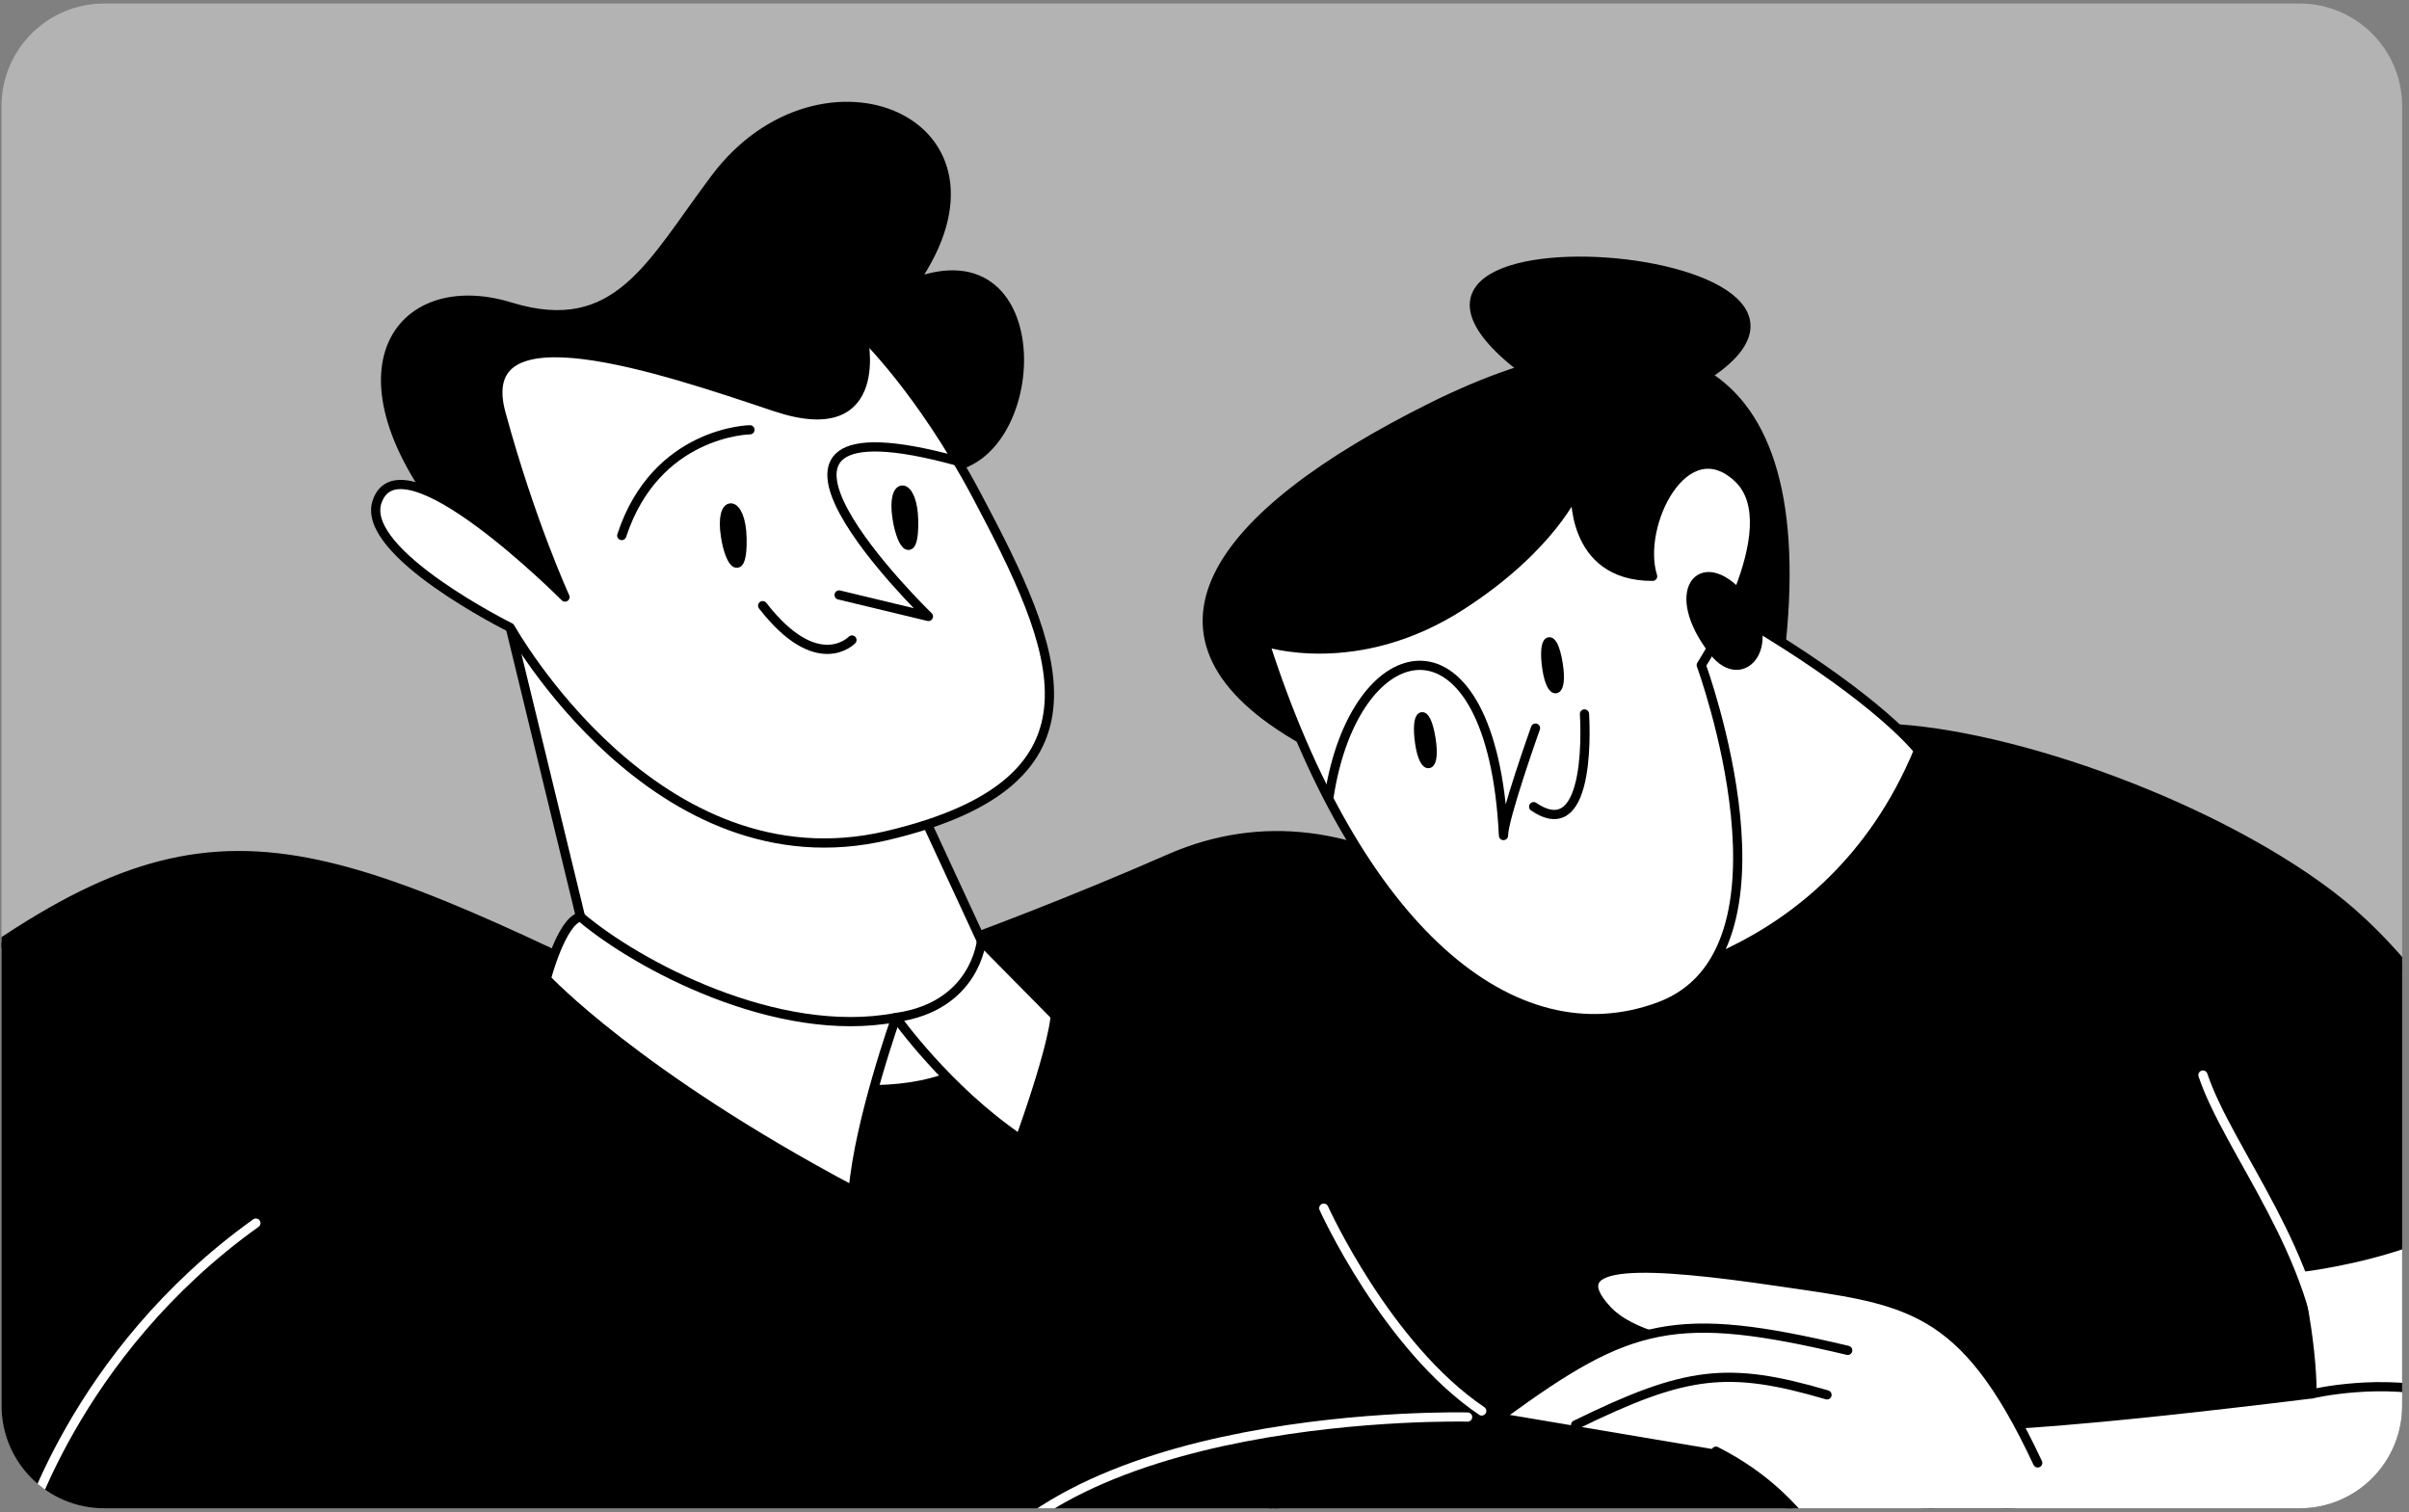 <?xml version="1.0" encoding="UTF-8"?> <svg xmlns="http://www.w3.org/2000/svg" width="317" height="199" viewBox="0 0 317 199" fill="none"><rect x="0" y="0" width="317" height="199" fill="#808080" stroke="none"/><g clip-path="url(#clip0_1710_892)"><path d="M0.2 13.964C0.2 6.508 6.244 0.464 13.7 0.464H302.6C310.056 0.464 316.1 6.508 316.1 13.964V184.964C316.1 192.42 310.056 198.464 302.6 198.464H13.7C6.244 198.464 0.2 192.42 0.2 184.964V13.964Z" fill="white" fill-opacity="0.4" style="fill:white;fill-opacity:0.4;"></path><g clip-path="url(#clip1_1710_892)"><path d="M171.494 97.387C147.724 83.973 159.825 67.769 188.47 53.544C217.116 39.319 238.415 45.043 234.403 84.45" fill="#1A2833" style="fill:#1A2833;fill:color(display-p3 0.102 0.157 0.2);fill-opacity:1;"></path><path d="M171.494 97.387C147.724 83.973 159.825 67.769 188.47 53.544C217.116 39.319 238.415 45.043 234.403 84.45" stroke="#1A2833" style="stroke:#1A2833;stroke:color(display-p3 0.102 0.157 0.2);stroke-opacity:1;" stroke-width="1.212" stroke-linecap="round" stroke-linejoin="round"></path><path d="M332.321 153.37C332.321 153.37 323.002 130.166 306.539 117.706C290.075 105.258 262.389 95.803 246.722 95.803C231.055 95.803 188.458 134.423 188.458 134.423L258.121 202.828L317.465 211.318" fill="#1A2833" style="fill:#1A2833;fill:color(display-p3 0.102 0.157 0.2);fill-opacity:1;"></path><path d="M332.321 153.37C332.321 153.37 323.002 130.166 306.539 117.706C290.075 105.258 262.389 95.803 246.722 95.803C231.055 95.803 188.458 134.423 188.458 134.423L258.121 202.828L317.465 211.318" stroke="#1A2833" style="stroke:#1A2833;stroke:color(display-p3 0.102 0.157 0.2);stroke-opacity:1;" stroke-width="1.212" stroke-linecap="round" stroke-linejoin="round"></path><path d="M76.846 127.461C32.858 106.392 21.162 105.617 -19.086 138.645C-59.333 171.673 -81.793 227.69 -64.478 235.416C-47.164 243.143 -14.696 230.146 3.226 229.002C21.148 227.857 88.069 270.828 76.832 250.403C99.9 262.004 76.832 217.281 76.832 217.281C76.832 217.281 110.975 216.947 137.635 214.443C137.635 214.443 140.863 221.371 185.824 226.271C230.784 231.16 276.177 236.442 274.313 217.281C272.436 198.12 232.662 170.028 217.684 146.062C202.706 122.096 178.639 102.136 153.883 112.986C129.127 123.836 107.126 130.776 107.126 130.776" fill="#1A2833" style="fill:#1A2833;fill:color(display-p3 0.102 0.157 0.2);fill-opacity:1;"></path><path d="M76.846 127.461C32.858 106.392 21.162 105.617 -19.086 138.645C-59.333 171.673 -81.793 227.69 -64.478 235.416C-47.164 243.143 -14.696 230.146 3.226 229.002C21.148 227.857 88.069 270.828 76.832 250.403C99.9 262.004 76.832 217.281 76.832 217.281C76.832 217.281 110.975 216.947 137.635 214.443C137.635 214.443 140.863 221.371 185.824 226.271C230.784 231.16 276.177 236.442 274.313 217.281C272.436 198.12 232.662 170.028 217.684 146.062C202.706 122.096 178.639 102.136 153.883 112.986C129.127 123.836 107.126 130.776 107.126 130.776" stroke="#1A2833" style="stroke:#1A2833;stroke:color(display-p3 0.102 0.157 0.2);stroke-opacity:1;" stroke-width="1.212" stroke-linecap="round" stroke-linejoin="round"></path><path d="M257.229 190.094C244.007 175.762 226.544 160.19 217.697 146.048C211.62 136.319 204.043 127.245 195.521 120.639" fill="#1A2833" style="fill:#1A2833;fill:color(display-p3 0.102 0.157 0.2);fill-opacity:1;"></path><path d="M257.229 190.094C244.007 175.762 226.544 160.19 217.697 146.048C211.62 136.319 204.043 127.245 195.521 120.639" stroke="#E2F2FF" style="stroke:#E2F2FF;stroke:color(display-p3 0.885 0.949 1);stroke-opacity:1;" stroke-width="1.212" stroke-linecap="round" stroke-linejoin="round"></path><path d="M79.493 133.422L67.148 82.568L115.445 94.229L133.597 133.422C133.597 133.422 130.734 146.108 107.166 142.853C99.819 141.84 79.493 133.422 79.493 133.422Z" fill="white" stroke="#1A2833" style="fill:white;fill-opacity:1;stroke:#1A2833;stroke:color(display-p3 0.102 0.157 0.2);stroke-opacity:1;" stroke-width="1.212" stroke-linecap="round" stroke-linejoin="round"></path><path d="M166.402 194.206C166.402 194.206 169.765 205.486 169.765 207.906L166.402 194.206Z" fill="white" style="fill:white;fill-opacity:1;"></path><path d="M166.402 194.206C166.402 194.206 169.765 205.486 169.765 207.906" stroke="#1A2833" style="stroke:#1A2833;stroke:color(display-p3 0.102 0.157 0.2);stroke-opacity:1;" stroke-width="1.212" stroke-linecap="round" stroke-linejoin="round"></path><path d="M60.693 70.5C42.312 49.336 52.306 35.827 67.135 40.382C81.303 44.722 85.692 34.646 94.16 23.415C108.098 4.909 135.056 15.891 120.159 37.258C138.716 30.104 137.46 60.723 124.305 61.558C111.151 62.392 99.981 95.814 99.981 95.814" fill="#1A2833" style="fill:#1A2833;fill:color(display-p3 0.102 0.157 0.2);fill-opacity:1;"></path><path d="M60.693 70.5C42.312 49.336 52.306 35.827 67.135 40.382C81.303 44.722 85.692 34.646 94.16 23.415C108.098 4.909 135.056 15.891 120.159 37.258C138.716 30.104 137.46 60.723 124.305 61.558C111.151 62.392 99.981 95.814 99.981 95.814" stroke="#1A2833" style="stroke:#1A2833;stroke:color(display-p3 0.102 0.157 0.2);stroke-opacity:1;" stroke-width="1.212" stroke-linecap="round" stroke-linejoin="round"></path><path d="M67.136 82.566C67.136 82.566 86.327 117.12 116.742 109.943C147.157 102.765 139.229 85.404 128.573 65.277C121.159 51.279 113.514 44.006 113.514 44.006C113.514 44.006 117.053 58.576 101.994 53.521C86.935 48.465 62.017 40.011 65.92 54.367C69.823 68.723 74.348 78.56 74.348 78.56C74.348 78.56 52.657 56.752 49.605 66.064C47.431 72.777 67.136 82.566 67.136 82.566Z" fill="white" stroke="#1A2833" style="fill:white;fill-opacity:1;stroke:#1A2833;stroke:color(display-p3 0.102 0.157 0.2);stroke-opacity:1;" stroke-width="1.212" stroke-linecap="round" stroke-linejoin="round"></path><path d="M110.421 78.287L122.171 81.112C122.171 81.112 91.175 51.113 126.047 60.688" stroke="#1A2833" style="stroke:#1A2833;stroke:color(display-p3 0.102 0.157 0.2);stroke-opacity:1;" stroke-width="1.212" stroke-linecap="round" stroke-linejoin="round"></path><path d="M81.816 70.466C86.327 56.73 98.685 56.551 98.685 56.551" stroke="#1A2833" style="stroke:#1A2833;stroke:color(display-p3 0.102 0.157 0.2);stroke-opacity:1;" stroke-width="1.212" stroke-linecap="round" stroke-linejoin="round"></path><path d="M100.359 79.694C107.585 88.994 112.109 84.213 112.109 84.213" stroke="#1A2833" style="stroke:#1A2833;stroke:color(display-p3 0.102 0.157 0.2);stroke-opacity:1;" stroke-width="1.212" stroke-linecap="round" stroke-linejoin="round"></path><path d="M95.47 70.571C94.66 65.408 97.55 65.683 97.645 70.834C97.739 75.984 96.065 74.41 95.47 70.571Z" fill="#1A2833" stroke="#1A2833" style="fill:#1A2833;fill:color(display-p3 0.102 0.157 0.2);fill-opacity:1;stroke:#1A2833;stroke:color(display-p3 0.102 0.157 0.2);stroke-opacity:1;" stroke-width="1.212" stroke-linecap="round" stroke-linejoin="round"></path><path d="M118.052 68.224C117.241 63.061 120.132 63.335 120.226 68.486C120.321 73.637 118.66 72.063 118.052 68.224Z" fill="#1A2833" stroke="#1A2833" style="fill:#1A2833;fill:color(display-p3 0.102 0.157 0.2);fill-opacity:1;stroke:#1A2833;stroke:color(display-p3 0.102 0.157 0.2);stroke-opacity:1;" stroke-width="1.212" stroke-linecap="round" stroke-linejoin="round"></path><path d="M71.889 128.795C71.889 128.795 73.888 121.164 76.386 120.639C83.747 126.911 102.223 136.855 117.903 133.886C117.903 133.886 113.081 147.384 112.271 156.648C83.747 141.506 71.889 128.795 71.889 128.795Z" fill="white" stroke="#1A2833" style="fill:white;fill-opacity:1;stroke:#1A2833;stroke:color(display-p3 0.102 0.157 0.2);stroke-opacity:1;" stroke-width="1.212" stroke-linecap="round" stroke-linejoin="round"></path><path d="M117.903 133.885C117.903 133.885 124.629 143.388 134.232 149.887C138.851 136.902 138.851 133.659 138.851 133.659L129.14 123.822C129.14 123.822 128.37 132.419 117.903 133.885Z" fill="white" stroke="#1A2833" style="fill:white;fill-opacity:1;stroke:#1A2833;stroke:color(display-p3 0.102 0.157 0.2);stroke-opacity:1;" stroke-width="1.212" stroke-linecap="round" stroke-linejoin="round"></path><path d="M197.844 186.037L243.142 193.668L262.32 191.629V185.894L244.168 175.282L223.221 171.3L214.321 180.397L201.652 184.427" fill="white" style="fill:white;fill-opacity:1;"></path><path d="M225.801 190.95C238.928 197.627 241.467 207.798 247.748 214.44C254.014 221.081 259.511 224.467 296.598 223.466C333.685 222.464 342.68 220.282 344.044 202.838C345.408 185.394 336.129 160.355 332.321 153.367C324.406 164.683 302.054 166.853 302.054 166.853C302.054 166.853 304.242 176.106 304.242 183.403C270.978 187.492 262.523 187.492 262.523 187.492" fill="white" style="fill:white;fill-opacity:1;"></path><path d="M225.801 190.95C238.928 197.627 241.467 207.798 247.748 214.44C254.014 221.081 259.511 224.467 296.598 223.466C333.685 222.464 342.68 220.282 344.044 202.838C345.408 185.394 336.129 160.355 332.321 153.367C324.406 164.683 302.054 166.853 302.054 166.853C302.054 166.853 304.242 176.106 304.242 183.403C270.978 187.492 262.523 187.492 262.523 187.492" stroke="#1A2833" style="stroke:#1A2833;stroke:color(display-p3 0.102 0.157 0.2);stroke-opacity:1;" stroke-width="1.212" stroke-linecap="round" stroke-linejoin="round"></path><path d="M33.672 160.934C9.568 178.166 2.954 202.185 2.954 202.185" stroke="white" style="stroke:white;stroke-opacity:1;" stroke-width="1.212" stroke-linecap="round" stroke-linejoin="round"></path><path d="M268.141 192.491C258.282 171.41 250.881 171.1 233.972 168.62C217.063 166.14 205.083 165.436 211.431 172.316C217.778 179.196 238.928 177.634 238.928 177.634" fill="white" style="fill:white;fill-opacity:1;"></path><path d="M268.141 192.491C258.282 171.41 250.881 171.1 233.972 168.62C217.063 166.14 205.083 165.436 211.431 172.316C217.778 179.196 238.928 177.634 238.928 177.634" stroke="#1A2833" style="stroke:#1A2833;stroke:color(display-p3 0.102 0.157 0.2);stroke-opacity:1;" stroke-width="1.212" stroke-linecap="round" stroke-linejoin="round"></path><path d="M243.142 177.681C220.493 172.303 214.442 173.925 197.844 186.039L243.142 177.681Z" fill="white" style="fill:white;fill-opacity:1;"></path><path d="M243.142 177.681C220.493 172.303 214.442 173.925 197.844 186.039" stroke="#1A2833" style="stroke:#1A2833;stroke:color(display-p3 0.102 0.157 0.2);stroke-opacity:1;" stroke-width="1.212" stroke-linecap="round" stroke-linejoin="round"></path><path d="M223.869 78.272C240.711 87.501 249.328 95.001 252.461 98.745C240.414 127.862 211.971 129.937 211.971 129.937" fill="white" style="fill:white;fill-opacity:1;"></path><path d="M223.869 78.272C240.711 87.501 249.328 95.001 252.461 98.745C240.414 127.862 211.971 129.937 211.971 129.937" stroke="#1A2833" style="stroke:#1A2833;stroke:color(display-p3 0.102 0.157 0.2);stroke-opacity:1;" stroke-width="1.212" stroke-linecap="round" stroke-linejoin="round"></path><path d="M207.325 187.493C221.803 180.399 227.327 179.696 240.414 183.535L207.325 187.493Z" fill="white" style="fill:white;fill-opacity:1;"></path><path d="M207.325 187.493C221.803 180.399 227.327 179.696 240.414 183.535" stroke="#1A2833" style="stroke:#1A2833;stroke:color(display-p3 0.102 0.157 0.2);stroke-opacity:1;" stroke-width="1.212" stroke-linecap="round" stroke-linejoin="round"></path><path d="M174.195 158.971C174.195 158.971 182.42 177.179 194.981 185.656" stroke="white" style="stroke:white;stroke-opacity:1;" stroke-width="1.212" stroke-linecap="round" stroke-linejoin="round"></path><path d="M193.121 186.455C193.121 186.455 137.415 185.034 125.349 211.72" stroke="white" style="stroke:white;stroke-opacity:1;" stroke-width="1.212" stroke-linecap="round" stroke-linejoin="round"></path><path d="M304.229 183.404C304.229 183.404 313.507 181.198 321.948 183.535" stroke="#1A2833" style="stroke:#1A2833;stroke:color(display-p3 0.102 0.157 0.2);stroke-opacity:1;" stroke-width="1.212" stroke-linecap="round" stroke-linejoin="round"></path><path d="M166.402 84.452C178.449 122.082 199.032 139.646 218.372 132.444C237.713 125.242 223.869 87.516 223.869 87.516C223.869 87.516 235.646 69.297 228.664 62.846C221.681 56.396 215.347 69.13 217.468 75.831C206.528 75.867 207.325 64.48 207.325 64.48C207.325 64.48 204.151 72.027 192.266 79.682C178.517 88.553 166.402 84.452 166.402 84.452Z" fill="white" stroke="#1A2833" style="fill:white;fill-opacity:1;stroke:#1A2833;stroke:color(display-p3 0.102 0.157 0.2);stroke-opacity:1;" stroke-width="1.212" stroke-linecap="round" stroke-linejoin="round"></path><path d="M174.87 104.958C178.22 82.649 196.358 79.18 197.843 109.942C197.843 107.629 202.057 95.801 202.057 95.801" stroke="#1A2833" style="stroke:#1A2833;stroke:color(display-p3 0.102 0.157 0.2);stroke-opacity:1;" stroke-width="1.212" stroke-linecap="round" stroke-linejoin="round"></path><path d="M201.814 106.141C209.742 111.543 208.5 93.944 208.5 93.944" stroke="#1A2833" style="stroke:#1A2833;stroke:color(display-p3 0.102 0.157 0.2);stroke-opacity:1;" stroke-width="1.212" stroke-linecap="round" stroke-linejoin="round"></path><path d="M186.824 97.829C186.189 93.548 187.62 92.988 188.296 97.149C188.971 101.311 187.391 101.609 186.824 97.829Z" fill="#1A2833" stroke="#1A2833" style="fill:#1A2833;fill:color(display-p3 0.102 0.157 0.2);fill-opacity:1;stroke:#1A2833;stroke:color(display-p3 0.102 0.157 0.2);stroke-opacity:1;" stroke-width="1.212" stroke-linecap="round" stroke-linejoin="round"></path><path d="M203.557 87.97C202.922 83.689 204.354 83.129 205.029 87.29C205.704 91.451 204.124 91.761 203.557 87.97Z" fill="#1A2833" stroke="#1A2833" style="fill:#1A2833;fill:color(display-p3 0.102 0.157 0.2);fill-opacity:1;stroke:#1A2833;stroke:color(display-p3 0.102 0.157 0.2);stroke-opacity:1;" stroke-width="1.212" stroke-linecap="round" stroke-linejoin="round"></path><path d="M305.944 181.377C305.214 165.245 293.235 151.461 289.885 141.457" stroke="white" style="stroke:white;stroke-opacity:1;" stroke-width="1.212" stroke-linecap="round" stroke-linejoin="round"></path><path d="M225.517 85.727C219.332 77.846 223.816 72.421 229.056 78.442C234.283 84.452 229.421 90.711 225.517 85.727Z" fill="#42B2FC" stroke="#42B2FC" style="fill:#42B2FC;fill:color(display-p3 0.259 0.698 0.988);fill-opacity:1;stroke:#42B2FC;stroke:color(display-p3 0.259 0.698 0.988);stroke-opacity:1;" stroke-width="1.212" stroke-linecap="round" stroke-linejoin="round"></path><path d="M207.325 53.151C161.257 25.798 251.719 31.7 224.545 49.395L207.325 53.151Z" fill="#1A2833" style="fill:#1A2833;fill:color(display-p3 0.102 0.157 0.2);fill-opacity:1;"></path><path d="M207.325 53.151C161.257 25.798 251.719 31.7 224.545 49.395" stroke="#1A2833" style="stroke:#1A2833;stroke:color(display-p3 0.102 0.157 0.2);stroke-opacity:1;" stroke-width="1.212" stroke-linecap="round" stroke-linejoin="round"></path></g></g><defs><clipPath id="clip0_1710_892"><path d="M0.2 13.964C0.2 6.508 6.244 0.464 13.7 0.464H302.6C310.056 0.464 316.1 6.508 316.1 13.964V184.964C316.1 192.42 310.056 198.464 302.6 198.464H13.7C6.244 198.464 0.2 192.42 0.2 184.964V13.964Z" fill="white" style="fill:white;fill-opacity:1;"></path></clipPath><clipPath id="clip1_1710_892"><rect width="315.9" height="216.231" fill="white" style="fill:white;fill-opacity:1;" transform="translate(0.2 0.464)"></rect></clipPath></defs></svg> 